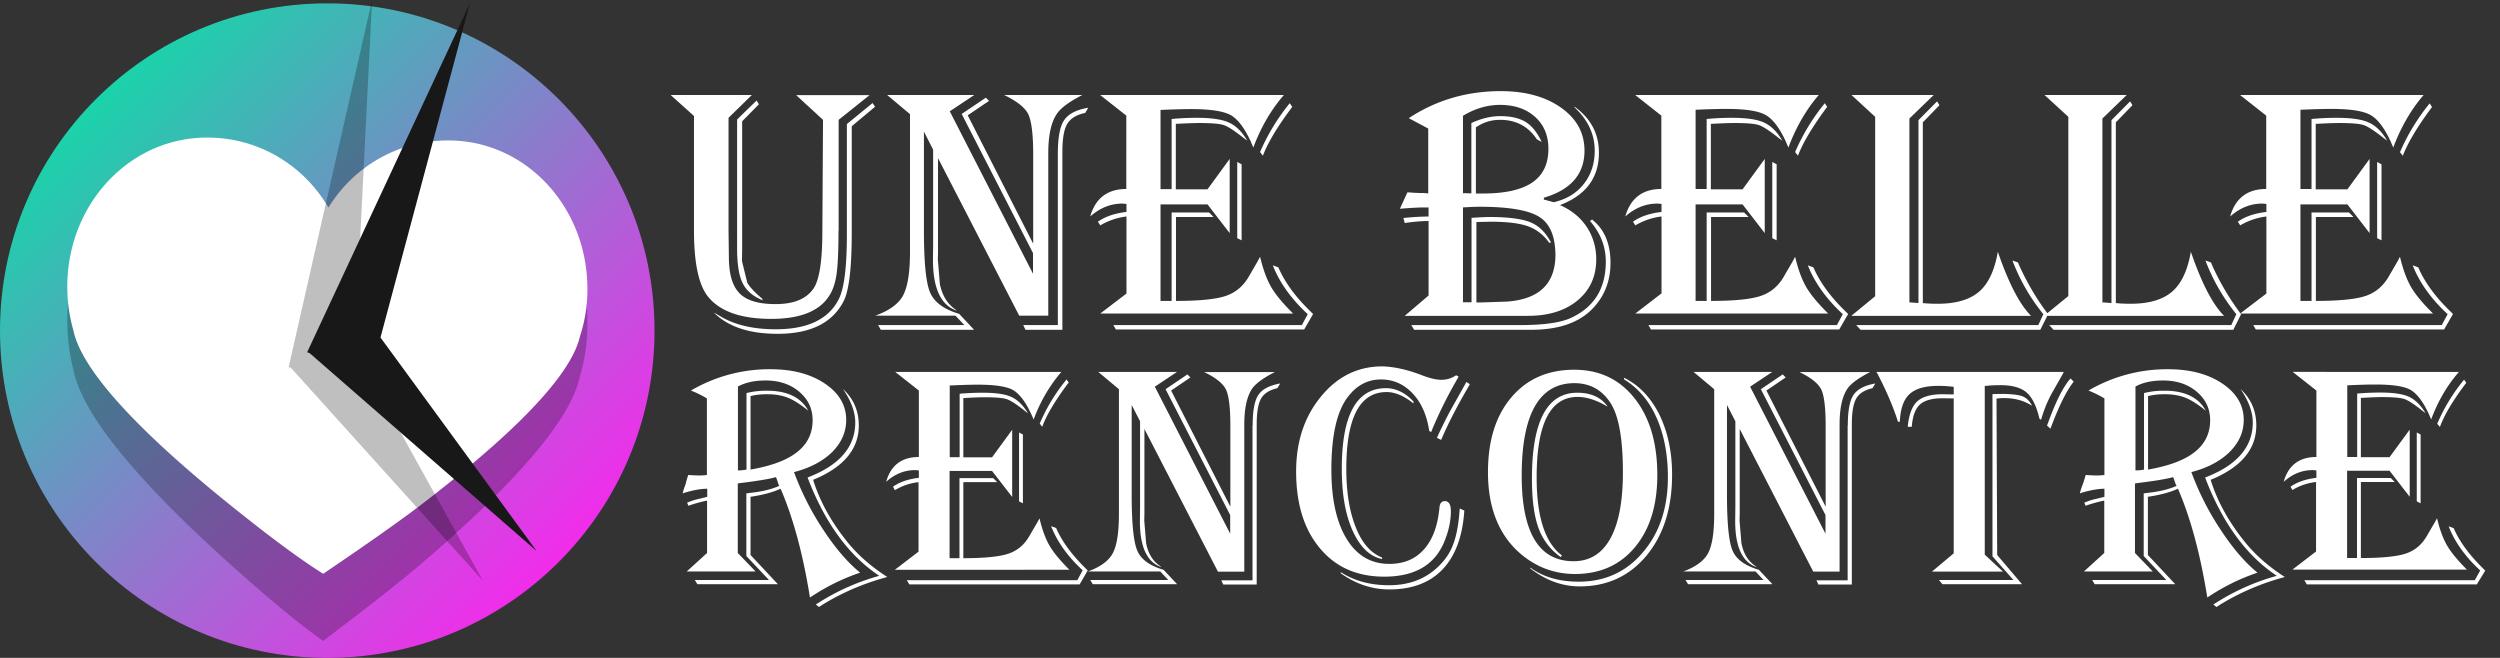 <svg width="152" height="40" viewBox="0 0 152 40" fill="none" xmlns="http://www.w3.org/2000/svg"><rect x="0" y="0" width="152" height="40" fill="#333333" stroke="none"/><path fill-rule="evenodd" clip-rule="evenodd" d="M150.592 35.53h-10.337l-.153-.255h10.367l.327-.591c-.908-.837-1.551-1.735-1.918-2.684l.306.112c.347.806.938 1.612 1.765 2.429l.153.153-.51.837Zm-2.245-9.57-.163-.195c.418-.98.969-1.877 1.632-2.683l.133.194-.061.081c-.776 1.03-1.286 1.898-1.541 2.602Zm-1.174.458v4.184l-.234-.122v-4.184l.234.122Zm.643-.918c-.061-.143-.112-.255-.143-.327-.347-.755-.724-1.244-1.112-1.469-.398-.224-1.112-.326-2.143-.326-.469 0-1.04.02-1.704.05v4.358h.602v-3.857c.48-.041.939-.062 1.378-.062.806 0 1.388.082 1.765.255.378.174.714.5 1.01.99-.091-.061-.153-.112-.194-.143-.51-.408-.877-.643-1.112-.714-.224-.071-.673-.112-1.347-.112-.204 0-.561.01-1.081.04l-.194.01v3.603h1.745l1.224-1.674v4.082l-1.224-1.582h-2.582v5.306h.602v-4.867h2.051l.245.245h-2.061v4.622c1.285 0 2.204-.091 2.745-.275.54-.184.969-.54 1.275-1.082l.5-.857.112-.204c.164.694.368 1.245.613 1.663.245.419.643.898 1.204 1.46h-10.612l1.438-1.102v-4.225c-.53.061-1.01.225-1.438.49l-.113-.204c.388-.276.908-.46 1.572-.541v-.449c-.113-.01-.184-.02-.225-.02-.643 0-1.234.234-1.765.714.286-1.01.949-1.51 1.99-1.51v-4.041l-1.439-1.133H149.5l-.153.184c-.643.775-1.153 1.684-1.531 2.704Zm-10.653-5.449-.163-.286h11.459l.357-.663c-1-.929-1.714-1.918-2.122-2.97l.337.123c.387.898 1.03 1.786 1.949 2.674l.163.163-.541.939h-11.439v.02Zm8.929-10.582-.174-.214a12.603 12.603 0 0 1 1.806-2.97l.143.225-.071.092c-.847 1.143-1.408 2.102-1.704 2.867Zm-1.296.52v4.623l-.265-.132V9.847l.265.143Zm.714-1.02c-.071-.163-.122-.275-.153-.357-.388-.837-.796-1.377-1.235-1.622-.438-.245-1.224-.368-2.367-.368-.52 0-1.153.02-1.888.051v4.817h.674V7.235a15.89 15.89 0 0 1 1.52-.072c.888 0 1.541.092 1.959.286.419.184.796.551 1.123 1.102-.102-.071-.163-.122-.214-.153-.562-.449-.97-.714-1.225-.796-.255-.082-.745-.122-1.49-.122-.224 0-.622.01-1.194.04l-.224.01v3.98h1.928l1.347-1.847v4.51l-1.347-1.744h-2.857v5.867h.674v-5.378h2.275l.276.276h-2.286v5.102c1.418 0 2.439-.102 3.031-.306.602-.204 1.071-.602 1.408-1.194l.551-.95c.02-.04.061-.121.122-.234.184.766.408 1.378.674 1.837.265.46.714 1 1.337 1.612h-11.725l1.592-1.214v-4.684a4.043 4.043 0 0 0-1.592.541l-.143-.224c.429-.306 1-.51 1.735-.592v-.49c-.123-.01-.204-.02-.255-.02-.715 0-1.357.265-1.949.785.316-1.112 1.051-1.673 2.194-1.673V7.03l-1.592-1.255h11.163l-.163.194c-.704.868-1.265 1.878-1.684 3Zm-9.255 10.143-.469.939h-10.929l-.265-.286h11.071l.306-.663a11.83 11.83 0 0 1-1.836-3.153l-.041-.112.337.122.071.174a15.52 15.52 0 0 0 1.673 2.857l.082.122Zm-11.775.082-.429.857h-10.929l-.265-.286h11.072l.306-.663a11.806 11.806 0 0 1-1.837-3.153l-.041-.112.337.122.071.174c.47 1.03 1.021 1.98 1.674 2.857l.041.05 1.275-1.04V7.102l-1.449-1.327h5l-1.48 1.43v11.183h.082l.378.03h.092V7.306l1.132-1.143.143.235-1.01 1.04v10.99c.316.031.612.041.898.041 1.112 0 1.949-.245 2.52-.734.572-.49.949-1.306 1.143-2.429.653 1.908 1.327 3.204 2.02 3.898H124.48v-.01Zm-11.909 0 1.439-1.184V7.102l-1.439-1.327h5l-1.479 1.43v11.183h.081l.378.03h.092V7.306l1.132-1.143.143.235-1.01 1.04v10.99c.316.031.612.041.898.041 1.112 0 1.949-.245 2.521-.734.571-.49.948-1.306 1.142-2.429.653 1.908 1.327 3.204 2.021 3.898h-10.919v-.01Zm-12.183.857-.164-.286h11.46l.357-.663c-1-.929-1.714-1.918-2.123-2.97l.337.123c.388.898 1.031 1.786 1.949 2.674l.163.163-.54.939h-11.439v.02Zm8.928-10.582-.173-.224a12.537 12.537 0 0 1 1.806-2.97l.143.225-.072.092c-.847 1.153-1.418 2.112-1.704 2.877Zm-1.296.52v4.623l-.265-.132V9.847l.265.143Zm.715-1.02c-.072-.163-.123-.275-.153-.357-.388-.837-.796-1.377-1.235-1.622-.439-.245-1.225-.368-2.367-.368-.521 0-1.153.02-1.888.051v4.817h.673V7.235a15.91 15.91 0 0 1 1.521-.072c.887 0 1.541.092 1.959.286.418.184.796.551 1.122 1.102-.102-.071-.163-.122-.214-.153-.561-.449-.969-.714-1.224-.796-.256-.082-.745-.122-1.49-.122-.225 0-.623.01-1.194.04l-.225.01v3.98h1.929l1.347-1.847v4.51l-1.347-1.744h-2.857v5.867h.673v-5.378h2.276l.275.276h-2.285v5.102c1.418 0 2.438-.102 3.03-.306.602-.204 1.072-.602 1.408-1.194l.551-.95c.021-.04.062-.121.123-.234.184.766.408 1.378.673 1.837.266.46.715 1 1.337 1.612H99.429l1.591-1.224v-4.674a4.043 4.043 0 0 0-1.591.541l-.143-.224c.428-.306 1-.51 1.734-.592v-.49c-.122-.01-.204-.02-.255-.02-.714 0-1.357.265-1.949.785.317-1.112 1.051-1.673 2.194-1.673V7.03l-1.592-1.255h11.164l-.164.194c-.704.868-1.265 1.878-1.683 3Zm-7.072 19.888c0 2.03-.52 3.674-1.551 4.919-1.03 1.244-2.387 1.877-4.061 1.877-1.071 0-2.071-.367-3.01-1.092v-.05c.785.57 1.765.856 2.949.856 1.581 0 2.888-.591 3.898-1.785 1.02-1.194 1.52-2.715 1.52-4.572 0-1.377-.235-2.592-.694-3.622-.459-1.03-1.122-1.806-1.97-2.317v-.102c.899.44 1.613 1.184 2.144 2.235.51 1.051.775 2.265.775 3.653Zm-8.571-8.806H85.98l-.174-.286h6.602c1.439 0 2.47-.143 3.112-.439 1.409-.652 2.113-1.795 2.113-3.418 0-.908-.317-1.734-.96-2.47l.123-.091c.745.582 1.122 1.46 1.122 2.633 0 1.183-.418 2.163-1.245 2.938-.826.756-2.01 1.133-3.581 1.133Zm3.388-6.245c.377.582.571 1.235.571 1.96 0 1.04-.377 1.867-1.133 2.5-.755.622-1.755.938-3.01.938h-7.5l1.45-1.235v-4.53c-.409 0-.899.04-1.45.122l-.082-.306a16.26 16.26 0 0 1 1.531-.092v-.55h-.265c-.388 0-.878.03-1.48.08l.46-1 .163.011c.275.02.48.03.612.03.214 0 .378.01.49.031V7.816l-1.184-.632c1.663-1.092 3.52-1.643 5.592-1.643 1.5 0 2.724.337 3.673 1.01.95.673 1.419 1.54 1.419 2.612 0 1.419-.827 2.378-2.47 2.857v.113c.164.04.368.102.602.163.776-.184 1.388-.551 1.827-1.112.439-.562.663-1.235.663-2.02 0-.99-.408-1.868-1.224-2.633V6.48l.112.091c.918.705 1.367 1.613 1.367 2.715 0 1.52-.785 2.581-2.367 3.183.714.317 1.245.756 1.633 1.337Zm-2.337-4.755c0-.806-.266-1.449-.806-1.939-.541-.49-1.255-.734-2.133-.734-.775 0-1.53.224-2.255.663v4.714c.082-.01.133-.01.153-.01l.184.01h.173V7.48c.602-.276 1.184-.419 1.755-.419.653 0 1.174.123 1.551.357.378.235.704.643.97 1.215l-.296-.164c-.52-.785-1.265-1.183-2.235-1.183-.54 0-1.03.153-1.47.459v4.02h.44c1.336 0 2.326-.224 2.979-.663.663-.449.99-1.133.99-2.051Zm-.561 4.133c-.653-.409-1.868-.613-3.643-.613-.174 0-.51.01-.99.041v5.766h.52v-5.133c.5-.03.847-.051 1.072-.051 1.153 0 2 .112 2.52.326.52.215.929.633 1.245 1.235h-.122a2.664 2.664 0 0 0-1.286-1c-.52-.184-1.276-.275-2.276-.275l-.857.02v4.888h.337l1.52-.051c1.97-.143 2.95-1.092 2.95-2.868-.021-1.122-.337-1.877-.99-2.285ZM84.03 33.898v.092c-.745-.153-1.337-.725-1.786-1.715-.45-.99-.663-2.255-.663-3.775 0-3.265.898-4.898 2.683-4.898.602 0 1.164.265 1.674.806v.123c-.572-.46-1.112-.694-1.633-.694-1.632 0-2.449 1.56-2.449 4.673 0 1.418.194 2.602.572 3.541.377.96.908 1.571 1.602 1.847Zm2.428-11.082c.47.184.867.276 1.174.276.336 0 .632-.092.898-.276l.153.082-.102.184a26.81 26.81 0 0 0-1.48 2.969l-.082.214-.122-.06c-.143-.96-.48-1.725-1.01-2.287-.53-.56-1.174-.847-1.919-.847-.806 0-1.469.347-2.01 1.051-.673.868-1.01 2.347-1.01 4.429 0 1.796.306 3.194.928 4.214.623 1.02 1.49 1.52 2.592 1.52.888 0 1.592-.295 2.113-.887.53-.592.836-1.439.938-2.53.02-.266.133-.399.327-.399.245 0 .367.204.367.613 0 .612-.143 1.245-.418 1.898-.592 1.387-1.796 2.081-3.633 2.081-1.643 0-2.949-.571-3.908-1.724-.97-1.153-1.449-2.704-1.449-4.674 0-1.806.5-3.326 1.51-4.55 1-1.225 2.245-1.837 3.735-1.837.704.02 1.51.193 2.408.54Zm-18.602-2.765-.163-.286h11.46l.356-.663c-1-.929-1.714-1.918-2.122-2.97l.337.123c.387.898 1.03 1.786 1.949 2.674l.163.163-.541.939H67.857v.02Zm8.929-10.582-.174-.224a12.56 12.56 0 0 1 1.806-2.97l.153.225-.071.092c-.857 1.153-1.429 2.112-1.714 2.877Zm-1.296.52v4.623l-.265-.132V9.847l.265.143Zm.714-1.02c-.071-.163-.122-.275-.153-.357-.388-.837-.796-1.377-1.235-1.622-.449-.235-1.234-.357-2.367-.357-.52 0-1.153.02-1.888.05V11.5h.674V7.235c.53-.051 1.04-.072 1.52-.072.888 0 1.54.092 1.96.286.418.184.795.551 1.122 1.102-.102-.071-.163-.122-.215-.153-.56-.449-.969-.714-1.224-.796-.255-.082-.745-.122-1.49-.122-.224 0-.622.01-1.194.04l-.224.01v3.98h1.928l1.347-1.847v4.51l-1.347-1.744h-2.857v5.867h.674v-5.378h2.275l.276.276H71.5v5.102c1.418 0 2.439-.102 3.03-.306.603-.204 1.072-.602 1.409-1.194l.55-.95c.021-.04.062-.121.123-.234.184.766.408 1.378.674 1.837.265.46.714 1 1.336 1.612H66.898l1.592-1.214v-4.684a4.041 4.041 0 0 0-1.592.541l-.143-.224c.429-.306 1-.51 1.735-.592v-.49c-.123-.01-.204-.02-.255-.02-.715 0-1.358.265-1.95.785.317-1.112 1.052-1.673 2.195-1.673V7.03l-1.592-1.255H78.06l-.163.194c-.714.868-1.276 1.878-1.694 3ZM64.878 7.551c-.194.337-.286.908-.286 1.714v10.786h-2.245l-.133-.286h2.102V9.367c0-.98.123-1.673.378-2.05.255-.388.745-.644 1.47-.766l-.184.316c-.551.113-.909.347-1.103.684Zm-1.143 1.745v9.898h-1.766l-4.938-9.582v5.684l-.01.47.122 1.5c.143.693.459 1.214.949 1.55l.081.072c-.959-.317-1.449-1.347-1.449-3.082l.01-.98V9.102L56.175 8v6.03c0 1.909.122 3.164.377 3.756.255.591.837 1.02 1.765 1.296l.908.969h-5.673l-.163-.286h5.245l-.541-.571h-4.878c.847-.306 1.419-.714 1.694-1.235.276-.52.419-1.398.419-2.653V6.94l-1.388-1.163h5.296l-1.49.99 5.061 9.877v-1.255l-4.337-8.46 1.47-.99.194.195-1.296.877 3.98 7.806V9.378c0-1.215-.103-2.02-.297-2.429-.194-.408-.694-.796-1.469-1.173h4.755c-.796.408-1.306.785-1.54 1.132-.358.52-.531 1.316-.531 2.388Zm-11.95 4.867c0 2.133-.163 3.52-.5 4.163-.683 1.317-2.02 1.97-4.01 1.97-1.714 0-3.01-.429-3.867-1.286l.082.041.367.214c.857.5 1.96.755 3.306.755 1.929 0 3.204-.602 3.827-1.816.337-.653.5-1.97.5-3.96V7.542l1.561-1.276.153.225-1.418 1.183v6.49Zm-.805-.132c0 1.244-.041 2.132-.123 2.673-.081.54-.235.99-.48 1.337-.602.898-1.765 1.347-3.49 1.347-1.826 0-3.101-.45-3.826-1.337-.581-.704-.867-2.051-.867-4.051V7.051l-1.419-1.276h4.94l-1.42 1.388v6.847l.021 1.612c0 1.041.215 1.776.653 2.215.429.439 1.164.653 2.184.653 1.133 0 1.908-.327 2.337-.99.337-.54.51-1.684.51-3.449l.04-6.765-1.632-1.5h4.46l-1.878 1.5v6.745h-.01Zm-6.164 1.081V7.265L46 6.112l.143.225-1.02 1.04v7.776l-.01.724.326 1.327c.163.265.459.582.908.96l.02.091c-.581-.235-.99-.581-1.214-1.04-.224-.45-.337-1.154-.337-2.103Zm-3 13.847c.01-.02.02-.05.03-.081.287.02.5.03.664.03.174 0 .327-.01.47-.03v-4.654a6.133 6.133 0 0 0-.898-.448l-.072-.031a9.433 9.433 0 0 1 4.827-1.296c1.336 0 2.438.286 3.306.867.867.582 1.306 1.317 1.306 2.215 0 .734-.286 1.377-.847 1.949-.571.56-1.347.969-2.326 1.224a16.874 16.874 0 0 0 1.775 3.5c.745 1.133 1.5 2.01 2.245 2.612l-.143.051c-.939.327-1.857.776-2.765 1.368l-.143.092-.051-.307c-.408-2.438-.97-4.51-1.694-6.214l-.04-.092c-.44.204-1.021.368-1.756.48l-.071.01v3.54l1.663 1.776h-4.898l-.153-.255h4.51l-1.377-1.459V30l.193-.03c.725-.072 1.327-.215 1.807-.43a.422.422 0 0 1-.062-.142l-.092-.276c-.01-.02-.02-.06-.05-.112-.388.112-1.133.235-2.215.367l-.102.02v4.225l1.082 1.123h-4.184l1.235-1.123V30.44l-.072.01a9.028 9.028 0 0 0-.99.275l-.07.031-.082-.194c.275-.112.5-.183.653-.214l.5-.123.071-.02v-.49c-.377 0-.837.082-1.388.245L41.51 30c.01-.092.072-.296.194-.612-.01-.03.04-.174.112-.429Zm3.051-.357c.184 0 .358-.02.52-.051v-4.653a4.917 4.917 0 0 1 1.246-.143c1.234 0 2.071.408 2.51 1.214-.47-.377-.878-.643-1.235-.785-.357-.143-.775-.215-1.265-.215-.388 0-.725.041-1.01.113v4.469l.102-.02c1.245-.225 2.163-.582 2.765-1.072.602-.49.908-1.122.908-1.908 0-.704-.275-1.275-.816-1.735-.541-.459-1.225-.683-2.051-.683-.663 0-1.225.122-1.674.367v5.102Zm4.296.592-.061-.163C51.031 28.296 52 27.184 52 25.684c0-.623-.245-1.296-.745-2.031.633.582.96 1.316.96 2.214 0 1.45-.93 2.551-2.776 3.306.398 1.296 1.102 2.572 2.112 3.817.633.775 1.429 1.47 2.398 2.092-1.449.387-2.806.969-4.071 1.765l-.082.061-.194-.153a13.684 13.684 0 0 1 3.857-1.745c-1.826-1.214-3.255-3.153-4.296-5.816Zm13.03-2.776v4.184l-.234-.122v-4.184l.235.122Zm-6.326 2.633v-.449c-.112-.01-.183-.02-.224-.02-.643 0-1.235.234-1.766.714.286-1.01.95-1.51 1.99-1.51v-4.041l-1.438-1.133H64.53l-.154.184a9.409 9.409 0 0 0-1.53 2.714c-.061-.143-.112-.255-.143-.326-.347-.755-.724-1.245-1.112-1.47-.398-.224-1.112-.326-2.143-.326-.47 0-1.04.02-1.704.05v4.358h.602v-3.857c.48-.041.939-.061 1.377-.061.807 0 1.388.081 1.766.255.377.173.714.5 1.01.99-.092-.062-.153-.113-.194-.143-.51-.409-.877-.643-1.112-.715-.225-.071-.674-.112-1.347-.112-.204 0-.561.01-1.082.04l-.194.011v3.602h1.745l1.225-1.673v4.081l-1.225-1.581h-2.581v5.306h.602V29.07h2.05l.246.245H58.57v4.623c1.286 0 2.205-.092 2.745-.276.541-.183.97-.54 1.276-1.081l.5-.858c.02-.04.061-.112.112-.204.163.694.367 1.245.612 1.664.245.418.643.898 1.204 1.459H54.408l1.439-1.102v-4.225c-.53.062-1.01.225-1.439.49l-.112-.214c.388-.276.908-.46 1.571-.541Zm7.347-3.296c.419-.98.97-1.877 1.633-2.684l.133.194-.072.082c-.765 1.03-1.286 1.898-1.54 2.602l-.154-.194Zm2.612 8.918c-.908-.836-1.55-1.734-1.918-2.683l.306.112c.347.806.94 1.612 1.766 2.429l.153.153-.49.847H55.286l-.153-.255H65.5l.326-.603Zm.296.082c.766-.275 1.286-.653 1.531-1.112.255-.47.378-1.266.378-2.408v-7.572l-1.256-1.05h4.786l-1.347.897 4.582 8.939v-1.133l-3.929-7.653 1.327-.898.183.184-1.173.796 3.602 7.061v-4.918c0-1.102-.092-1.837-.265-2.204-.184-.368-.623-.725-1.327-1.062h4.296c-.724.368-1.184.715-1.388 1.02-.316.48-.469 1.205-.469 2.164v8.949h-1.602l-4.47-8.673v5.142l-.01.429.113 1.367c.122.633.408 1.102.857 1.398l.071.062c-.867-.286-1.306-1.225-1.306-2.796l.01-.888v-5.184l-.51-.99v5.45c0 1.724.112 2.867.337 3.397.224.541.765.929 1.602 1.174l.826.877H66.44l-.153-.255h4.745l-.49-.52h-4.419v.01Zm10.041-8.888c0-.887.112-1.51.347-1.857s.674-.581 1.327-.694l-.174.286c-.49.112-.816.327-.99.633-.173.306-.265.826-.265 1.55v9.756h-2.03l-.123-.255h1.898v-9.419h.01Zm8.296 9.715c1.245 0 2.266-.398 3.061-1.205.388-.387.674-.826.847-1.316.184-.49.306-1.133.368-1.928l.02-.215.276.123c-.102 1.561-.541 2.755-1.317 3.571-.775.816-1.857 1.225-3.245 1.225-1.05 0-2.03-.327-2.949-.98v-.071c.817.53 1.796.796 2.94.796Zm2.908-8.96.102-.234c.317-.664.592-1.215.837-1.643l.755-1.347.092-.174.214.133-.102.184c-.683 1.173-1.234 2.245-1.643 3.204l-.255-.123Zm8.347-4.142c1.53 0 2.755.581 3.674 1.744.918 1.164 1.377 2.715 1.377 4.654 0 1.836-.449 3.295-1.357 4.387-.908 1.092-2.122 1.633-3.653 1.633-1.204 0-2.275-.388-3.214-1.153-1.378-1.133-2.072-2.816-2.072-5.04 0-1.91.47-3.42 1.419-4.542.949-1.122 2.224-1.683 3.826-1.683Zm-.04 11.642c.979 0 1.724-.459 2.234-1.377.51-.918.765-2.265.765-4.03 0-2-.244-3.399-.734-4.184-.52-.817-1.255-1.235-2.214-1.235-2.133 0-3.205 1.877-3.205 5.622 0 3.47 1.051 5.204 3.154 5.204Zm.224-10.244c.837 0 1.46.285 1.847.846l-.163-.091c-.602-.337-1.164-.5-1.664-.5-1.663 0-2.49 1.632-2.49 4.898 0 2.387.51 3.969 1.541 4.745l-.081.091a3.666 3.666 0 0 1-1.347-1.765c-.266-.724-.398-1.714-.398-2.96-.01-3.52.918-5.264 2.755-5.264Zm6.418 10.877c.766-.275 1.286-.653 1.531-1.112.255-.47.377-1.266.377-2.408v-7.572l-1.255-1.05h4.786l-1.347.897 4.582 8.939v-1.133l-3.929-7.653 1.327-.898.183.184-1.173.796L111 30.806v-4.918c0-1.102-.092-1.837-.265-2.204-.184-.368-.623-.725-1.327-1.062h4.296c-.724.368-1.184.715-1.388 1.02-.316.48-.469 1.205-.469 2.164v8.949h-1.602l-4.47-8.673v5.142l-.01.429.113 1.367c.122.633.408 1.102.857 1.398l.071.062c-.867-.286-1.306-1.225-1.306-2.796l.01-.888v-5.184l-.51-.99v5.45c0 1.724.112 2.867.337 3.397.224.541.765.929 1.602 1.174l.826.877h-5.132l-.153-.255h4.744l-.489-.52h-4.419v.01Zm10.031-8.888c0-.887.112-1.51.347-1.857s.673-.581 1.326-.694l-.173.286c-.49.112-.816.327-.99.633-.173.306-.265.826-.265 1.55v9.756h-2.031l-.122-.255h1.898v-9.419h.01Zm13.02-3.04-.643 1.132a8.026 8.026 0 0 0-.612 1.51l-.02.051-.092-.06-.031-.123c-.183-.725-.438-1.215-.785-1.5-.337-.276-.857-.419-1.551-.419-.286 0-.572.01-.847.041h-.113v10.265l1.113 1.031h-4.327l1.327-1.112v-9.419l-.674-.01c-.653 0-1.112.133-1.388.388-.275.255-.438.704-.489 1.347h-.245c.071-.735.265-1.255.571-1.54.317-.287.827-.44 1.551-.44l.572.01h.102v-.459a7.442 7.442 0 0 0-.919-.06c-.816 0-1.398.162-1.765.5-.357.326-.561.887-.592 1.683h-.112c-.276-.878-.694-1.857-1.255-2.939l-.061-.092h11.398c-.051.102-.092.174-.113.215Zm-4.224 11v-9.868l.51-.01c.612 0 1.051.051 1.306.143.255.102.449.296.592.581-.49-.316-1.051-.469-1.704-.469-.143 0-.296.01-.459.03l.041 9.51 1.51 1.776h-4.837l-.214-.255h4.53l-1.275-1.438Zm4.694-10.756.051-.06.194.193c-.439.551-.898 1.48-1.378 2.765l-.041.092-.204-.183.031-.082c.469-1.306.918-2.214 1.347-2.725Zm.949 5.888c.01-.02.02-.05.03-.081.286.02.5.03.664.03.173 0 .326-.01.469-.03v-4.654a6.158 6.158 0 0 0-.898-.448l-.071-.031a9.46 9.46 0 0 1 4.826-1.296c1.337 0 2.439.286 3.306.867.868.582 1.306 1.317 1.306 2.215 0 .734-.285 1.377-.857 1.949-.571.56-1.347.969-2.326 1.224a16.827 16.827 0 0 0 1.775 3.5c.745 1.133 1.5 2.01 2.245 2.612l-.143.051a12.65 12.65 0 0 0-2.765 1.368l-.143.092-.051-.307c-.408-2.438-.969-4.51-1.694-6.214l-.041-.092c-.438.204-1.02.368-1.755.48l-.071.01v3.54l1.663 1.776h-4.898l-.153-.255h4.51l-1.377-1.459V30l.194-.03c.724-.072 1.326-.215 1.806-.43-.041-.07-.062-.122-.072-.142l-.092-.276c-.01-.02-.02-.06-.051-.112-.387.112-1.132.235-2.214.367l-.102.02v4.225l1.082 1.123h-4.184l1.235-1.123V30.44l-.072.01a8.98 8.98 0 0 0-.989.275l-.072.031-.082-.194c.276-.112.5-.183.654-.214l.5-.123.071-.02v-.49c-.367 0-.837.082-1.388.245l-.102.041c.01-.092.072-.296.194-.612.01-.03.061-.174.133-.429Zm3.051-.357c.183 0 .357-.02.52-.051v-4.653a4.916 4.916 0 0 1 1.245-.143c1.235 0 2.071.408 2.51 1.214-.469-.377-.877-.643-1.234-.785-.358-.143-.776-.215-1.266-.215-.388 0-.724.041-1.01.113v4.469l.102-.02c1.245-.225 2.163-.582 2.765-1.072.602-.49.909-1.122.909-1.908 0-.704-.276-1.275-.817-1.735-.541-.459-1.224-.683-2.051-.683-.663 0-1.224.122-1.673.367v5.102Zm4.296.592-.062-.163c1.929-.735 2.898-1.847 2.898-3.347 0-.623-.245-1.296-.745-2.031.633.582.96 1.316.96 2.214 0 1.45-.929 2.551-2.776 3.306.398 1.296 1.102 2.572 2.112 3.817.633.775 1.429 1.47 2.398 2.092-1.449.387-2.806.969-4.071 1.765l-.082.061-.194-.153a13.68 13.68 0 0 1 3.858-1.745c-1.827-1.214-3.256-3.153-4.296-5.816Z" fill="#fff"/><path fill-rule="evenodd" clip-rule="evenodd" d="M19.898.204c10.99 0 19.898 8.908 19.898 19.898S30.888 40 19.898 40 0 31.092 0 20.102 8.908.204 19.898.204Z" fill="url(#a)"/><path opacity=".25" d="M12.735 9.388c3.091.05 5.775 1.949 7.234 4.745 1.52-2.766 4.245-4.592 7.347-4.551 4.704.02 8.47 4.591 8.398 10.224a11.071 11.071 0 0 1-.459 3.082c-.653 3.173-5.429 7.806-9.847 11.561-2.143 1.816-5.755 4.5-5.755 4.52-1.52-1.06-3.54-2.765-5.643-4.653-4.316-3.867-8.959-8.653-9.55-11.857-.246-.949-.378-2-.368-3.092.061-5.632 3.928-10.081 8.643-9.98Z" fill="#000"/><path d="M12.735 8.367c3.091.041 5.775 1.745 7.234 4.255 1.52-2.48 4.245-4.112 7.347-4.081 4.704.02 8.47 4.122 8.398 9.163a9.026 9.026 0 0 1-.459 2.765c-.653 2.847-5.429 7-9.847 10.368-2.143 1.622-5.755 4.04-5.755 4.05-1.52-.948-3.54-2.479-5.643-4.173-4.316-3.47-8.959-7.765-9.55-10.632a9.64 9.64 0 0 1-.368-2.766c.061-5.05 3.928-9.04 8.643-8.949Z" fill="#fff"/><path opacity=".25" fill-rule="evenodd" clip-rule="evenodd" d="M29.357 35.306 17.684 22.357l-.133-.04L22.623 0 21.56 21.245l7.796 14.061Z" fill="#000"/><path fill-rule="evenodd" clip-rule="evenodd" d="M32.633 33.51 18.826 21.47l-.152-.052L28.57.204 23.133 20.52l9.5 12.99Z" fill="#181818"/><defs><linearGradient id="a" x1="33.968" y1="34.174" x2="5.828" y2="6.034" gradientUnits="userSpaceOnUse"><stop stop-color="#F22CEB"/><stop offset="1" stop-color="#1AD3AA"/></linearGradient></defs></svg>
